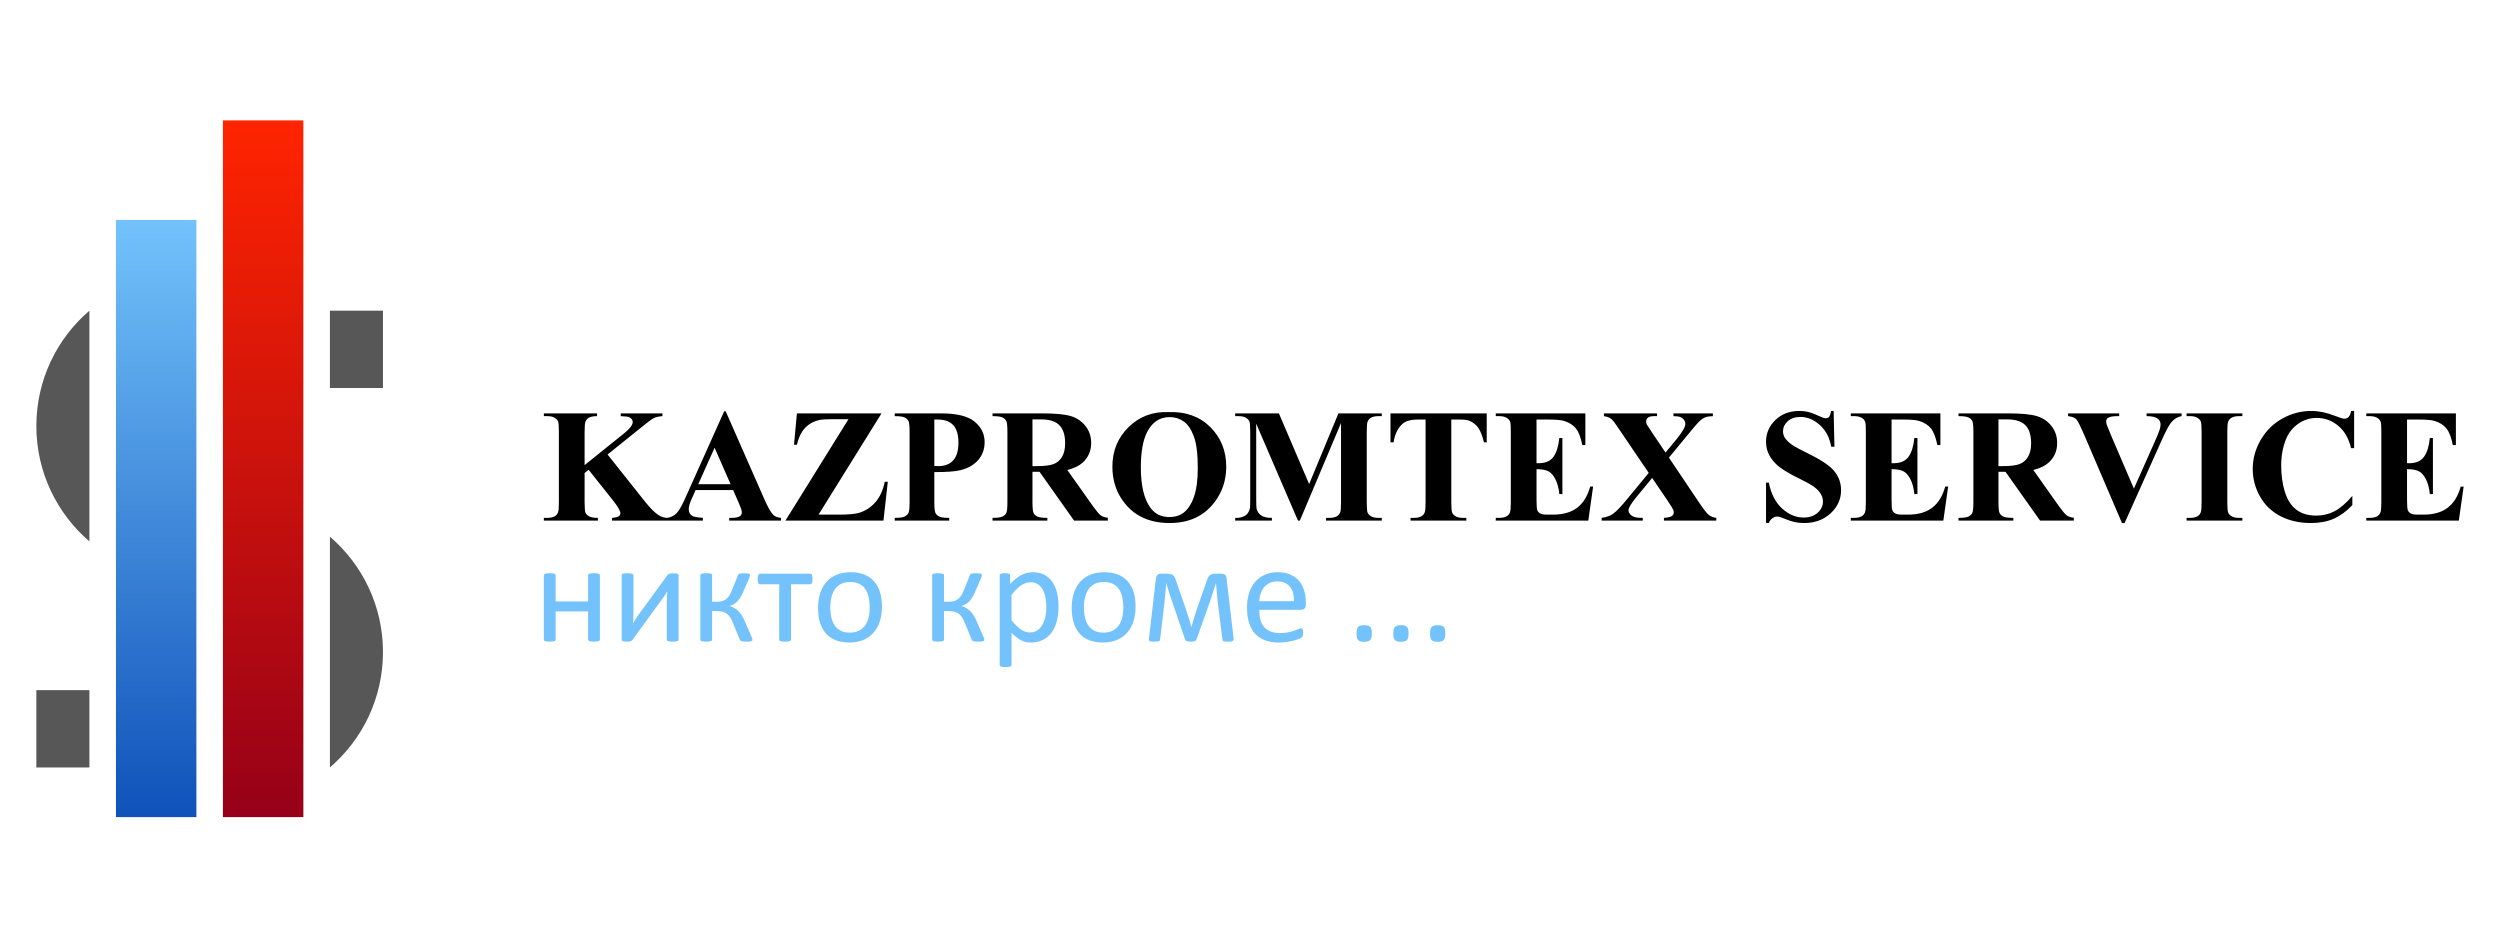 <?xml version="1.0" encoding="UTF-8"?>
<!DOCTYPE svg PUBLIC "-//W3C//DTD SVG 1.1//EN" "http://www.w3.org/Graphics/SVG/1.1/DTD/svg11.dtd">
<!-- Creator: CorelDRAW 2021 (64-Bit) -->
<svg xmlns="http://www.w3.org/2000/svg" xml:space="preserve" width="160mm" height="60mm" version="1.1" style="shape-rendering:geometricPrecision; text-rendering:geometricPrecision; image-rendering:optimizeQuality; fill-rule:evenodd; clip-rule:evenodd"
viewBox="0 0 16000 6000"
 xmlns:xlink="http://www.w3.org/1999/xlink"
 xmlns:xodm="http://www.corel.com/coreldraw/odm/2003">
 <defs>
  <style type="text/css">
   <![CDATA[
    .fil4 {fill:#585757}
    .fil0 {fill:black;fill-rule:nonzero}
    .fil1 {fill:#73C2FB;fill-rule:nonzero}
    .fil3 {fill:url(#id0)}
    .fil2 {fill:url(#id1)}
   ]]>
  </style>
  <linearGradient id="id0" gradientUnits="userSpaceOnUse" x1="1684.15" y1="5229.51" x2="1684.21" y2="770.48">
   <stop offset="0" style="stop-opacity:1; stop-color:#960018"/>
   <stop offset="1" style="stop-opacity:1; stop-color:#FF2400"/>
  </linearGradient>
  <linearGradient id="id1" gradientUnits="userSpaceOnUse" x1="999.5" y1="5229.51" x2="999.5" y2="1407.48">
   <stop offset="0" style="stop-opacity:1; stop-color:#0F52BA"/>
   <stop offset="1" style="stop-opacity:1; stop-color:#73C2FB"/>
  </linearGradient>
 </defs>
 <g id="Слой_x0020_1">
  <g id="_2179927501040">
   <path class="fil0" d="M3888.46 2908.95l240.29 302.22c33.98,42.61 63.31,71.6 87.98,86.94 17.77,10.87 36.73,16.23 56.58,16.23l0 17.59 -356.22 0 0 -17.59c22.6,-2.09 37.09,-5.71 43.65,-10.71 6.55,-5.17 9.82,-11.39 9.82,-18.97 0,-14.32 -15.35,-41.24 -46.4,-80.73l-156.97 -197.34 -25.7 20.7 0 187.68c0,36.05 2.06,58.48 6.03,67.27 4.13,8.8 11.91,16.39 23.45,22.61 11.56,6.38 30.03,9.49 55.38,9.49l0 17.59 -345.69 0 0 -17.59 22.59 0c19.84,0 35.89,-3.63 47.96,-10.71 8.8,-4.83 15.52,-12.93 20.18,-24.48 3.63,-8.12 5.52,-29.51 5.52,-64.18l0 -452.31c0,-35.35 -1.89,-57.44 -5.52,-66.23 -3.8,-8.8 -11.2,-16.56 -22.43,-23.12 -11.2,-6.73 -26.39,-10 -45.71,-10l-22.59 0 0 -17.61 340.51 0 0 17.61c-23.1,0 -40.88,3.44 -52.96,10.18 -8.78,4.82 -15.69,12.76 -20.69,23.97 -3.97,8.45 -6.03,30.19 -6.03,65.2l0 214.09 255.13 -205.29c35.35,-29.14 52.95,-52.61 52.95,-70.03 0,-13.11 -7.24,-23.29 -21.74,-30.88 -7.42,-3.8 -25.7,-6.22 -55.02,-7.24l0 -17.61 266.87 0 0 17.61c-23.99,1.71 -42.8,6.03 -56.42,13.11 -13.63,6.9 -45.02,30.7 -94.18,71.06l-200.62 161.47zm803.52 227.36l-239.95 0 -29.85 66.94c-9.49,22.41 -14.14,41.04 -14.14,55.71 0,19.5 7.76,33.81 23.12,43.13 9.14,5.34 31.56,9.47 67.27,12.25l0 17.59 -227.88 0 0 -17.59c24.5,-3.8 44.85,-14.16 60.55,-30.88 15.87,-16.92 35.54,-51.76 58.64,-104.55l244.97 -546.66 9.65 0 247.2 561.84c23.63,53.82 42.95,87.81 58.13,101.78 11.56,10.69 27.61,16.74 48.65,18.47l0 17.59 -331.55 0 0 -17.59 13.63 0c26.57,0 45.37,-3.8 56.07,-11.4 7.4,-5.34 11.03,-13.28 11.03,-23.46 0,-6.2 -0.87,-12.58 -2.94,-19.14 -0.69,-2.94 -5.69,-15.87 -15.16,-38.46l-37.44 -85.57zm-16.23 -37.26l-102.29 -233.74 -104.71 233.74 207 0zm965.86 -453.35l-402.8 647.92 130.41 0c61.59,0 104.71,-3.96 129.37,-11.72 40.02,-12.07 74.52,-34.5 103.51,-67.27 28.97,-32.61 48.98,-76.25 60.2,-131.1l19.66 0 -27.77 248.4 -627.4 0 403.49 -648.97 -101.78 0c-39.33,0 -65.37,1.22 -77.79,3.63 -23.63,4.31 -45.89,12.94 -66.59,25.87 -20.69,13.12 -37.95,30.37 -51.57,51.93 -13.63,21.57 -24.33,48.82 -32.09,81.77l-18.8 0 18.63 -200.46 541.32 0zm338.1 375.72l0 190.45c0,37.42 2.24,60.89 6.89,70.55 4.49,9.66 12.6,17.42 24.34,23.29 11.54,5.69 32.95,8.63 63.99,8.63l0 17.59 -348.8 0 0 -17.59c31.75,0 53.31,-2.94 64.52,-8.98 11.38,-5.87 19.32,-13.63 23.81,-23.12 4.65,-9.48 6.89,-32.95 6.89,-70.37l0 -446.1c0,-37.43 -2.24,-60.89 -6.89,-70.56 -4.49,-9.65 -12.43,-17.41 -23.99,-23.28 -11.56,-5.69 -32.95,-8.62 -64.34,-8.62l0 -17.61 299.13 0c98.49,0 169.21,17.61 212,52.62 42.95,35.19 64.34,79.01 64.34,131.62 0,44.68 -13.8,82.81 -41.57,114.55 -27.6,31.73 -65.72,53.29 -114.37,64.85 -32.61,8.12 -87.98,12.08 -165.95,12.08zm0 -336.39l0 297.06c11.21,0.69 19.67,1.04 25.36,1.04 41.22,0 73.14,-12.25 95.4,-36.75 22.25,-24.49 33.46,-62.44 33.46,-113.85 0,-51.06 -11.21,-88.32 -33.46,-111.95 -22.26,-23.64 -55.73,-35.55 -99.89,-35.55l-20.87 0zm628.09 334.32l0 193.55c0,36.92 2.24,60.38 6.89,69.87 4.49,9.65 12.6,17.25 23.98,22.94 11.56,5.69 32.95,8.63 64.34,8.63l0 17.59 -350.86 0 0 -17.59c31.73,0 53.29,-2.94 64.52,-8.8 11.38,-5.87 19.32,-13.63 23.79,-22.95 4.67,-9.49 6.91,-32.77 6.91,-69.69l0 -448.17c0,-37.08 -2.24,-60.36 -6.91,-69.85 -4.47,-9.67 -12.59,-17.26 -23.97,-22.95 -11.56,-5.69 -32.95,-8.62 -64.34,-8.62l0 -17.61 318.78 0c82.97,0 143.53,5.7 181.99,17.25 38.47,11.39 69.86,32.61 94.19,63.66 24.33,30.87 36.4,67.11 36.4,108.68 0,50.54 -18.29,92.46 -54.69,125.59 -23.28,21.03 -55.89,36.73 -97.81,47.09l164.4 232.36c21.74,29.84 37.26,48.47 46.4,55.89 13.8,10.34 30.02,16.03 48.3,17.08l0 18.63 -215.98 0 -221.31 -312.58 -45.02 0zm0 -335.34l0 299.12 28.81 0c46.91,0 82.1,-4.31 105.4,-12.78 23.28,-8.62 41.57,-24.14 54.85,-46.4 13.29,-22.25 20,-51.4 20,-87.28 0,-52.09 -12.24,-90.57 -36.74,-115.4 -24.49,-24.84 -63.81,-37.26 -118.17,-37.26l-54.15 0zm871.3 -46.58c109.2,-3.98 198.04,27.77 266.36,95.4 68.3,67.78 102.46,152.31 102.46,254.08 0,86.77 -25.54,163.2 -76.43,229.26 -67.45,87.46 -162.67,131.28 -285.83,131.28 -123.52,0 -218.91,-41.74 -286.36,-125.24 -53.3,-66.07 -80.04,-144.21 -80.04,-234.77 0,-101.77 34.68,-186.48 104.02,-254.28 69.34,-67.96 154.56,-99.71 255.82,-95.73zm6.05 32.08c-62.97,0 -110.76,31.92 -143.71,95.91 -26.74,52.44 -40.01,127.83 -40.01,226.16 0,116.78 20.69,203.2 61.93,259.09 28.8,38.99 68.99,58.49 120.74,58.49 34.86,0 64.01,-8.45 87.29,-25.19 29.67,-21.56 52.95,-56.07 69.52,-103.33 16.56,-47.27 24.85,-109.02 24.85,-184.92 0,-90.57 -8.47,-158.36 -25.37,-203.2 -16.9,-45.04 -38.46,-76.77 -64.69,-95.24 -26.21,-18.45 -56.4,-27.77 -90.55,-27.77zm893.38 428.67l187.34 -452.48 277.57 0 0 17.61 -22.26 0c-20.01,0 -36.23,3.62 -48.31,10.87 -8.44,4.82 -15.18,12.76 -20.18,24.14 -3.61,8.28 -5.52,29.68 -5.52,64.34l0 452.31c0,35.36 1.91,57.44 5.52,66.24 3.8,8.79 11.22,16.57 22.78,23.12 11.38,6.72 26.57,10.01 45.71,10.01l22.26 0 0 17.59 -357.09 0 0 -17.59 22.25 0c20.01,0 36.22,-3.63 48.31,-10.71 8.45,-4.83 15.17,-12.93 20.17,-24.48 3.63,-8.12 5.53,-29.51 5.53,-64.18l0 -507.85 -263.59 624.81 -12.08 0 -267.2 -620.33 0 482.67c0,33.99 0.87,54.86 2.6,62.62 4.47,16.9 13.96,30.7 28.63,41.4 14.66,10.69 37.77,16.05 69.17,16.05l0 17.59 -234.95 0 0 -17.59 7.25 0c15.18,0.33 29.32,-2.09 42.44,-7.43 13.27,-5.35 23.1,-12.42 29.83,-21.22 6.9,-8.79 12.08,-21.21 15.7,-37.26 0.69,-3.79 1.04,-21.04 1.04,-52.09l0 -433.68c0,-35.35 -1.73,-57.44 -5.53,-66.07 -3.62,-8.79 -11.21,-16.56 -22.77,-23.28 -11.55,-6.73 -26.9,-10 -46.06,-10l-21.9 0 0 -17.61 279.79 0 193.55 452.48zm1136.46 -452.48l0 185.28 -17.61 0c-10.85,-42.78 -22.76,-73.5 -35.88,-92.13 -13.1,-18.79 -31.21,-33.63 -54.16,-44.66 -12.76,-6.05 -35.19,-9.16 -67.27,-9.16l-51.75 0 0 529.94c0,35.36 1.89,57.44 5.69,66.24 3.8,8.79 11.38,16.57 22.43,23.12 11.2,6.72 26.39,10.01 45.71,10.01l22.43 0 0 17.59 -357.09 0 0 -17.59 22.59 0c19.68,0 35.55,-3.63 47.62,-10.71 8.63,-4.83 15.52,-12.93 20.52,-24.48 3.63,-8.12 5.53,-29.51 5.53,-64.18l0 -529.94 -49.68 0c-45.89,0 -79.19,9.85 -100.05,29.34 -29.16,27.26 -47.44,66.06 -55.2,116.61l-19.67 0 0 -185.28 615.84 0zm318.78 39.33l0 279.47 13.63 0c43.64,0 75.21,-13.63 94.88,-40.88 19.5,-27.26 32.08,-67.45 37.44,-120.59l19.65 0 0 359.16 -19.65 0c-3.98,-39.17 -12.6,-71.25 -25.54,-96.09 -13.1,-25.01 -28.12,-41.75 -45.36,-50.37 -17.25,-8.63 -42.26,-12.94 -75.05,-12.94l0 192.86c0,37.77 1.56,60.71 4.83,69.18 3.11,8.45 9.15,15.34 17.94,20.7 8.8,5.34 22.94,8.09 42.44,8.09l41.06 0c64,0 115.4,-14.83 154.04,-44.33 38.64,-29.5 66.41,-74.52 83.15,-135.23l18.8 0 -30.88 217.87 -592.2 0 0 -17.59 22.6 0c19.84,0 35.88,-3.63 47.96,-10.71 8.78,-4.83 15.52,-12.93 20.18,-24.48 3.61,-8.12 5.52,-29.51 5.52,-64.18l0 -452.31c0,-31.21 -0.87,-50.37 -2.6,-57.6 -3.27,-11.92 -9.47,-21.05 -18.63,-27.44 -12.76,-9.49 -30.17,-14.31 -52.43,-14.31l-22.6 0 0 -17.61 573.4 0 0 202.87 -19.66 0c-9.67,-49.67 -23.47,-85.22 -41.06,-106.78 -17.6,-21.57 -42.44,-37.42 -74.7,-47.6 -18.8,-6.05 -54,-9.16 -105.73,-9.16l-71.43 0zm847.34 243.75l188.72 280.85c31.39,47.42 53.65,76.23 67.1,86.41 13.29,10.18 28.98,16.21 47.26,18.3l0 17.59 -334.99 0 0 -17.59c26.73,-2.09 43.82,-6.22 51.58,-12.25 7.76,-6.22 11.56,-13.63 11.56,-22.61 0,-6.03 -1.04,-11.56 -3.46,-16.21 -4.65,-10.35 -16.55,-29.32 -35.36,-57.44l-99.71 -146.98 -104.53 126.79c-31.39,39.15 -46.93,65.72 -46.93,79.7 0,9.83 3.98,18.97 12.08,27.59 8.11,8.47 20,14.67 35.88,18.3 7.07,2.07 21.56,3.11 43.48,3.11l0 17.59 -263.25 0 0 -17.59c30.02,-4.49 53.47,-12.6 70.73,-24.5 22.6,-15.7 54.17,-48.31 94.53,-98.15l136.1 -165.09 -174.39 -257.38c-28.64,-42.61 -45.02,-66.41 -49,-71.07 -9.14,-11.39 -18.11,-19.32 -26.9,-24.15 -8.63,-4.66 -20.88,-8.29 -36.41,-10.69l0 -17.61 340.01 0 0 17.61 -17.25 0c-19.5,0 -33.29,3.09 -40.89,9.49 -7.76,6.2 -11.72,14.14 -11.72,23.79 0,7.42 1.2,13.98 3.62,19.32l34.84 53.13 85.57 127.32 71.06 -86.26c37.1,-45.88 55.73,-77.96 55.73,-96.26 0,-9.31 -2.76,-17.76 -7.94,-25.52 -5.17,-7.76 -12.76,-13.98 -22.43,-18.46 -9.82,-4.31 -25.01,-6.55 -45.53,-6.55l0 -17.61 252.2 0 0 17.61c-19.85,0.33 -35.88,2.75 -48.13,7.4 -12.08,4.67 -25.01,13.3 -38.82,25.88 -8.8,8.11 -30.7,33.64 -65.72,76.25l-128.69 155.94zm1054.16 -298.6l5.18 228.74 -20.7 0c-9.83,-57.27 -33.81,-103.33 -72.1,-138.17 -38.48,-34.85 -79.88,-52.27 -124.38,-52.27 -34.51,0 -61.76,9.14 -81.77,27.6 -20.19,18.29 -30.19,39.5 -30.19,63.31 0,15.18 3.62,28.64 10.69,40.53 9.67,15.7 25.37,31.4 47.11,46.93 15.87,11.03 52.44,30.88 109.71,59.16 80.37,39.33 134.55,76.59 162.49,111.61 27.77,35.03 41.58,75.05 41.58,120.24 0,57.27 -22.43,106.43 -67.1,147.67 -44.69,41.22 -101.44,61.92 -170.27,61.92 -21.56,0 -42.09,-2.25 -61.25,-6.56 -19.32,-4.3 -43.46,-12.59 -72.43,-24.84 -16.23,-6.72 -29.5,-10 -40.04,-10 -8.78,0 -17.94,3.45 -27.77,10.18 -9.82,6.89 -17.76,17.25 -23.8,31.22l-17.59 0 0 -258.76 17.59 0c14.84,72.63 43.48,128.18 85.74,166.29 42.44,38.13 87.97,57.27 136.97,57.27 37.77,0 67.96,-10.34 90.39,-30.86 22.42,-20.54 33.64,-44.35 33.64,-71.76 0,-16.05 -4.31,-31.75 -12.94,-46.93 -8.63,-15.18 -21.56,-29.5 -39.17,-43.29 -17.59,-13.63 -48.64,-31.41 -93.15,-53.31 -62.45,-30.54 -107.29,-56.76 -134.55,-78.32 -27.08,-21.56 -47.95,-45.71 -62.62,-72.28 -14.66,-26.74 -21.9,-56.06 -21.9,-87.97 0,-54.69 20.01,-101.26 60.2,-139.73 40.02,-38.47 90.57,-57.62 151.62,-57.62 22.26,0 43.82,2.58 64.7,7.94 15.87,4.14 35.19,11.56 57.96,22.43 22.76,10.87 38.64,16.21 47.79,16.21 8.79,0 15.7,-2.58 20.7,-7.94 5,-5.34 9.83,-18.28 14.14,-38.64l15.52 0zm370.71 54.85l0 279.47 13.63 0c43.64,0 75.21,-13.63 94.88,-40.88 19.5,-27.26 32.08,-67.45 37.44,-120.59l19.65 0 0 359.16 -19.65 0c-3.98,-39.17 -12.6,-71.25 -25.54,-96.09 -13.1,-25.01 -28.12,-41.75 -45.36,-50.37 -17.25,-8.63 -42.26,-12.94 -75.05,-12.94l0 192.86c0,37.77 1.56,60.71 4.83,69.18 3.11,8.45 9.15,15.34 17.94,20.7 8.8,5.34 22.94,8.09 42.44,8.09l41.06 0c64,0 115.4,-14.83 154.04,-44.33 38.64,-29.5 66.41,-74.52 83.15,-135.23l18.8 0 -30.88 217.87 -592.2 0 0 -17.59 22.6 0c19.84,0 35.89,-3.63 47.96,-10.71 8.79,-4.83 15.52,-12.93 20.18,-24.48 3.61,-8.12 5.52,-29.51 5.52,-64.18l0 -452.31c0,-31.21 -0.87,-50.37 -2.6,-57.6 -3.27,-11.92 -9.47,-21.05 -18.63,-27.44 -12.76,-9.49 -30.17,-14.31 -52.43,-14.31l-22.6 0 0 -17.61 573.4 0 0 202.87 -19.66 0c-9.67,-49.67 -23.47,-85.22 -41.06,-106.78 -17.6,-21.57 -42.44,-37.42 -74.7,-47.6 -18.8,-6.05 -53.99,-9.16 -105.73,-9.16l-71.43 0zm684.15 334.32l0 193.55c0,36.92 2.25,60.38 6.9,69.87 4.49,9.65 12.6,17.25 23.98,22.94 11.56,5.69 32.95,8.63 64.34,8.63l0 17.59 -350.86 0 0 -17.59c31.73,0 53.29,-2.94 64.52,-8.8 11.38,-5.87 19.32,-13.63 23.79,-22.95 4.67,-9.49 6.91,-32.77 6.91,-69.69l0 -448.17c0,-37.08 -2.24,-60.36 -6.91,-69.85 -4.47,-9.67 -12.59,-17.26 -23.97,-22.95 -11.56,-5.69 -32.95,-8.62 -64.34,-8.62l0 -17.61 318.78 0c82.97,0 143.53,5.7 181.99,17.25 38.46,11.39 69.86,32.61 94.19,63.66 24.33,30.87 36.4,67.11 36.4,108.68 0,50.54 -18.29,92.46 -54.69,125.59 -23.28,21.03 -55.89,36.73 -97.81,47.09l164.4 232.36c21.74,29.84 37.26,48.47 46.4,55.89 13.8,10.34 30.02,16.03 48.3,17.08l0 18.63 -215.98 0 -221.31 -312.58 -45.03 0zm0 -335.34l0 299.12 28.82 0c46.91,0 82.1,-4.31 105.4,-12.78 23.28,-8.62 41.57,-24.14 54.84,-46.4 13.3,-22.25 20.01,-51.4 20.01,-87.28 0,-52.09 -12.24,-90.57 -36.74,-115.4 -24.49,-24.84 -63.82,-37.26 -118.17,-37.26l-54.16 0zm1172.17 -38.31l0 17.61c-24.85,4.13 -47.11,17.42 -66.6,40.19 -14.14,16.9 -35.18,56.76 -63.3,119.54l-234.95 524.41 -16.73 0 -233.92 -545.97c-28.29,-66.07 -47.27,-104.89 -56.76,-116.27 -9.65,-11.56 -27.77,-18.81 -54.33,-21.9l0 -17.61 327.07 0 0 17.61 -11.05 0c-29.66,0 -50.02,3.8 -60.72,11.38 -7.76,5 -11.56,12.59 -11.56,22.59 0,6.22 1.22,13.47 3.98,21.92 2.76,8.27 11.9,30.7 27.42,67.27l146.12 340.86 134.72 -303.42c16.39,-37.26 26.57,-62.11 30.18,-74.7 3.8,-12.59 5.7,-23.29 5.7,-32.26 0,-10.18 -2.77,-19.14 -8.11,-27.08 -5.51,-7.76 -13.29,-13.8 -23.81,-17.94 -14.49,-5.69 -33.63,-8.62 -57.62,-8.62l0 -17.61 224.27 0zm388.81 668.64l0 17.59 -357.08 0 0 -17.59 22.6 0c19.84,0 35.89,-3.63 47.96,-10.71 8.79,-4.83 15.52,-12.93 20.18,-24.48 3.61,-8.12 5.52,-29.51 5.52,-64.18l0 -452.31c0,-35.35 -1.91,-57.44 -5.52,-66.23 -3.8,-8.8 -11.22,-16.56 -22.43,-23.12 -11.22,-6.73 -26.39,-10 -45.71,-10l-22.6 0 0 -17.61 357.08 0 0 17.61 -22.6 0c-19.66,0 -35.53,3.62 -47.61,10.69 -8.62,4.83 -15.52,12.94 -20.52,24.5 -3.62,8.1 -5.53,29.5 -5.53,64.16l0 452.31c0,35.36 1.91,57.44 5.69,66.24 3.98,8.79 11.39,16.57 22.61,23.12 11.21,6.72 26.39,10.01 45.36,10.01l22.6 0zm715.37 -684.16l0 238.06 -19.67 0c-14.83,-62.45 -42.26,-110.4 -82.62,-143.7 -40.37,-33.29 -86.08,-49.85 -137.14,-49.85 -42.62,0 -81.77,12.25 -117.48,36.91 -35.54,24.67 -61.58,56.93 -78.14,96.77 -21.23,51.07 -31.74,107.82 -31.74,170.27 0,61.41 7.76,117.47 23.11,168.01 15.53,50.38 39.67,88.68 72.63,114.38 32.95,25.88 75.73,38.81 128.17,38.81 43.13,0 82.46,-9.49 118.34,-28.29 35.7,-18.97 73.48,-51.41 113.16,-97.64l0 59c-38.3,40.19 -78.32,69.34 -119.89,87.46 -41.58,18.11 -90.05,27.08 -145.6,27.08 -73.14,0 -137.99,-14.66 -194.57,-43.98 -56.76,-29.33 -100.58,-71.59 -131.28,-126.45 -30.88,-55.03 -46.24,-113.52 -46.24,-175.61 0,-65.38 17.08,-127.48 51.24,-186.13 34.15,-58.65 80.21,-104.19 138.35,-136.63 57.96,-32.26 119.54,-48.47 184.92,-48.47 48.13,0 98.84,10.52 152.31,31.4 31.06,12.24 50.72,18.29 59.01,18.29 10.87,0 20.18,-3.98 28.12,-11.91 7.93,-7.94 12.94,-20.53 15.34,-37.78l19.67 0zm338.62 54.85l0 279.47 13.63 0c43.64,0 75.21,-13.63 94.88,-40.88 19.49,-27.26 32.08,-67.45 37.43,-120.59l19.66 0 0 359.16 -19.66 0c-3.97,-39.17 -12.6,-71.25 -25.54,-96.09 -13.1,-25.01 -28.12,-41.75 -45.35,-50.37 -17.25,-8.63 -42.27,-12.94 -75.05,-12.94l0 192.86c0,37.77 1.55,60.71 4.82,69.18 3.11,8.45 9.16,15.34 17.94,20.7 8.81,5.34 22.95,8.09 42.44,8.09l41.06 0c64.01,0 115.41,-14.83 154.05,-44.33 38.64,-29.5 66.41,-74.52 83.14,-135.23l18.81 0 -30.88 217.87 -592.21 0 0 -17.59 22.61 0c19.83,0 35.88,-3.63 47.95,-10.71 8.79,-4.83 15.53,-12.93 20.19,-24.48 3.61,-8.12 5.52,-29.51 5.52,-64.18l0 -452.31c0,-31.21 -0.87,-50.37 -2.6,-57.6 -3.27,-11.92 -9.48,-21.05 -18.63,-27.44 -12.76,-9.49 -30.18,-14.31 -52.43,-14.31l-22.61 0 0 -17.61 573.4 0 0 202.87 -19.65 0c-9.67,-49.67 -23.47,-85.22 -41.06,-106.78 -17.61,-21.57 -42.44,-37.42 -74.7,-47.6 -18.81,-6.05 -54,-9.16 -105.74,-9.16l-71.42 0z"/>
   <path class="fil1" d="M3839.29 4092.43c0,2.5 -0.62,4.51 -1.87,6.22 -1.24,1.56 -3.11,3.1 -5.89,4.35 -2.8,1.08 -6.53,2.02 -11.49,2.64 -4.81,0.61 -10.87,0.94 -18.17,0.94 -7.76,0 -13.97,-0.33 -18.78,-0.94 -4.97,-0.62 -8.7,-1.56 -11.49,-2.64 -2.8,-1.25 -4.66,-2.79 -5.89,-4.35 -1.25,-1.71 -1.87,-3.72 -1.87,-6.22l0 -179.62 -207.73 0 0 179.62c0,2.5 -0.62,4.51 -1.86,6.22 -1.25,1.56 -3.11,3.1 -5.9,4.35 -2.8,1.08 -6.53,2.02 -11.49,2.64 -4.81,0.61 -11.03,0.94 -18.63,0.94 -7.45,0 -13.51,-0.33 -18.32,-0.94 -4.97,-0.62 -8.85,-1.56 -11.65,-2.64 -2.95,-1.25 -4.97,-2.79 -6.06,-4.35 -1.08,-1.71 -1.54,-3.72 -1.54,-6.22l0 -409.54c0,-2.49 0.46,-4.5 1.54,-6.22 1.09,-1.55 3.11,-3.09 6.06,-4.5 2.8,-1.39 6.68,-2.32 11.65,-2.79 4.81,-0.47 10.87,-0.63 18.32,-0.63 7.6,0 13.82,0.16 18.63,0.63 4.96,0.47 8.69,1.4 11.49,2.79 2.79,1.41 4.65,2.95 5.9,4.5 1.24,1.72 1.86,3.73 1.86,6.22l0 166.57 207.73 0 0 -166.57c0,-2.49 0.62,-4.5 1.87,-6.22 1.23,-1.55 3.09,-3.09 5.89,-4.5 2.79,-1.39 6.52,-2.32 11.49,-2.79 4.81,-0.47 11.02,-0.63 18.78,-0.63 7.3,0 13.36,0.16 18.17,0.63 4.96,0.47 8.69,1.4 11.49,2.79 2.78,1.41 4.65,2.95 5.89,4.5 1.25,1.72 1.87,3.73 1.87,6.22l0 409.54zm503.63 0.47c0,2.17 -0.62,4.2 -1.86,5.9 -1.25,1.86 -3.11,3.27 -5.9,4.36 -2.64,1.08 -6.53,1.86 -11.34,2.48 -4.81,0.61 -10.87,0.94 -18.16,0.94 -7.29,0 -13.35,-0.33 -18.16,-0.94 -4.81,-0.62 -8.85,-1.4 -11.81,-2.48 -3.1,-1.09 -5.12,-2.5 -6.35,-4.36 -1.25,-1.86 -1.87,-3.73 -1.87,-5.9l0 -235.66c0,-11.96 0.31,-23.91 0.93,-36.34 0.61,-12.26 1.39,-24.22 2.33,-36.17 -6.98,12.26 -14.76,24.07 -22.99,35.86 -8.37,11.65 -16.76,23.29 -25.14,34.79l-173.42 237.52c-2.17,2.48 -4.04,4.51 -5.74,6.37 -1.71,1.86 -3.89,3.26 -6.36,4.34 -2.64,1.1 -5.9,1.87 -9.94,2.33 -3.88,0.47 -8.86,0.64 -14.59,0.64 -6.68,0 -12.27,-0.33 -16.46,-0.94 -4.34,-0.62 -7.76,-1.4 -10.25,-2.48 -2.65,-1.09 -4.51,-2.5 -5.59,-4.36 -1.09,-1.86 -1.54,-3.73 -1.54,-5.9l0 -410.48c0,-2.17 0.45,-4.03 1.54,-5.89 1.08,-1.87 3.11,-3.42 6.05,-4.51 2.81,-1.24 6.68,-2.17 11.65,-2.64 4.81,-0.47 10.71,-0.63 17.85,-0.63 14.6,0 24.69,1.1 30.12,3.42 5.44,2.33 8.23,5.75 8.23,10.25l0 237.08c0,11.79 -0.31,23.58 -0.92,35.23 -0.63,11.8 -1.41,23.28 -2.34,34.93 6.99,-11.65 14.13,-22.83 21.28,-34 6.98,-11.02 14.74,-21.89 22.81,-32.44l175.75 -240.8c1.7,-2.49 3.57,-4.5 5.59,-6.22 2.01,-1.7 4.34,-3.09 7.29,-4.03 2.8,-1.09 6.22,-1.7 10.25,-2.17 3.88,-0.47 9.01,-0.78 15.36,-0.78 6.37,0 11.81,0.31 16.15,0.78 4.51,0.47 7.93,1.24 10.57,2.48 2.48,1.24 4.34,2.64 5.42,4.5 1.09,1.86 1.56,3.89 1.56,6.37l0 409.55zm472.75 2.81c0,1.7 -0.47,3.4 -1.55,4.65 -1.09,1.39 -3.11,2.64 -5.9,3.41 -2.96,0.94 -6.69,1.71 -11.5,2.17 -4.65,0.47 -10.71,0.64 -18,0.64 -8.39,0 -15.37,-0.33 -20.66,-0.94 -5.28,-0.62 -9.62,-1.4 -13.04,-2.48 -3.25,-1.09 -5.73,-2.5 -7.14,-4.05 -1.56,-1.7 -2.64,-3.57 -3.26,-5.74l-43.46 -106.04c-5.44,-13.66 -11.18,-25.31 -17.4,-35.24 -6.21,-9.78 -13.35,-17.85 -21.58,-23.91 -8.07,-6.06 -17.22,-10.4 -27.64,-13.19 -10.24,-2.64 -21.88,-4.05 -35.23,-4.05l-31.67 0 0 184.3c0,1.55 -0.78,2.94 -2.34,4.5 -1.55,1.55 -3.72,2.79 -6.82,3.56 -3.11,0.94 -7,1.72 -11.95,2.34 -4.81,0.61 -10.4,0.94 -16.77,0.94 -6.53,0 -12.12,-0.33 -16.93,-0.94 -4.97,-0.62 -8.84,-1.4 -11.95,-2.34 -3.1,-0.77 -5.29,-2.01 -6.68,-3.56 -1.39,-1.56 -2.01,-3.11 -2.01,-4.5l0 -416.07c0,-1.41 0.62,-2.97 2.01,-4.2 1.39,-1.39 3.58,-2.64 6.68,-3.42 3.11,-0.94 6.98,-1.7 11.95,-2.17 4.81,-0.47 10.4,-0.63 16.93,-0.63 6.37,0 11.96,0.16 16.77,0.63 4.95,0.47 8.84,1.23 11.95,2.17 3.1,0.78 5.27,2.03 6.82,3.42 1.56,1.23 2.34,2.79 2.34,4.34l0 172.02 31.67 0c11.34,0 21.88,-1.23 31.36,-3.88 9.46,-2.64 18.16,-6.83 25.92,-12.73 7.92,-6.06 14.91,-13.66 20.96,-23.13 6.21,-9.46 11.96,-20.8 17.08,-34.15l37.89 -94.55c0.62,-2.49 1.7,-4.5 3.1,-6.36 1.55,-1.87 3.88,-3.42 6.83,-4.51 3.11,-1.24 7.15,-2.17 12.1,-2.64 4.98,-0.47 11.65,-0.63 19.88,-0.63 7.15,0 13.2,0.16 17.85,0.63 4.67,0.47 8.39,1.23 11.04,2.17 2.47,0.78 4.18,2.03 5.12,3.42 0.92,1.23 1.39,2.79 1.39,4.2 0,2.78 -0.31,5.73 -1.09,8.68 -0.77,3.11 -1.86,6.53 -3.41,10.56l-39.13 90.21c-6.06,15.21 -12.57,27.94 -19.71,38.34 -7.15,10.24 -14.29,18.94 -21.58,25.78 -7.15,6.82 -14.6,12.1 -22.2,15.99 -7.45,3.72 -14.76,6.67 -21.74,8.84l0 0.94c10.56,3.56 20.33,7.91 29.34,13.04 9.01,5.27 17.24,11.63 25,19.09 7.76,7.61 14.9,16.62 21.58,27.16 6.67,10.4 12.89,22.36 18.79,36.03l45.02 103.7c1.25,2.02 2.01,4.05 2.64,5.91 0.62,1.7 1.08,3.57 1.39,5.12 0.31,1.7 0.62,3.1 0.78,4.2 0.16,1.08 0.16,2.01 0.16,2.95zm384.55 -390.15c0,6.04 -0.31,11.17 -0.93,15.36 -0.63,4.35 -1.55,7.77 -2.96,10.41 -1.39,2.79 -2.95,4.81 -4.65,6.21 -1.86,1.39 -4.2,2.01 -6.84,2.01l-122.49 0 0 352.88c0,2.5 -0.61,4.51 -1.86,6.22 -1.25,1.56 -3.11,3.1 -5.9,4.35 -2.8,1.08 -6.52,2.02 -11.48,2.64 -4.81,0.61 -11.03,0.94 -18.63,0.94 -7.46,0 -13.51,-0.33 -18.33,-0.94 -4.97,-0.62 -8.84,-1.56 -11.64,-2.64 -2.95,-1.25 -4.98,-2.79 -6.06,-4.35 -1.09,-1.71 -1.54,-3.72 -1.54,-6.22l0 -352.88 -122.51 0c-2.31,0 -4.5,-0.62 -6.51,-2.01 -2.02,-1.4 -3.58,-3.42 -4.81,-6.21 -1.09,-2.64 -2.17,-6.22 -2.95,-10.56 -0.78,-4.34 -1.09,-9.62 -1.09,-15.68 0,-5.43 0.31,-10.26 1.09,-14.44 0.78,-4.35 1.86,-7.92 3.26,-10.72 1.39,-2.95 2.95,-4.96 4.81,-6.35 1.7,-1.41 3.89,-2.03 6.2,-2.03l320.44 0c2.34,0 4.51,0.62 6.53,2.03 2.01,1.39 3.57,3.4 4.81,6.35 1.09,2.8 2.17,6.53 2.95,10.87 0.78,4.36 1.09,9.31 1.09,14.76zm444.33 177.29c0,33.37 -4.35,64.12 -13.2,92.21 -8.7,27.95 -21.88,52.17 -39.28,72.52 -17.39,20.33 -39.27,36.17 -65.36,47.49 -26.24,11.34 -56.66,17.09 -91.14,17.09 -33.68,0 -63.02,-4.97 -88.01,-15.06 -25,-9.93 -45.8,-24.53 -62.42,-43.63 -16.61,-19.1 -29.03,-42.38 -37.26,-69.55 -8.23,-27.32 -12.27,-58.22 -12.27,-92.84 0,-33.39 4.35,-64.12 12.88,-92.06 8.7,-28.11 21.74,-52.33 39.13,-72.66 17.4,-20.35 39.12,-36.02 65.2,-47.35 26.09,-11.18 56.52,-16.77 91.29,-16.77 33.7,0 63.04,4.97 88.03,15.06 25,9.93 45.8,24.53 62.42,43.62 16.61,19.1 29.18,42.23 37.57,69.56 8.23,27.31 12.42,58.06 12.42,92.37zm-78.24 4.81c0,-22.19 -2.03,-43.15 -6.22,-62.87 -4.04,-19.72 -10.87,-36.95 -20.33,-51.86 -9.32,-14.9 -22.21,-26.69 -38.35,-35.25 -15.99,-8.68 -36.17,-13.04 -60.25,-13.04 -22.19,0 -41.29,3.89 -57.28,11.81 -15.99,7.92 -29.03,19.1 -39.43,33.54 -10.4,14.43 -18.02,31.51 -22.98,51.22 -5.13,19.72 -7.61,41.3 -7.61,64.59 0,22.52 2.03,43.63 6.21,63.34 4.05,19.72 10.87,36.96 20.49,51.7 9.64,14.59 22.52,26.39 38.51,34.93 16.15,8.7 36.33,13.04 60.39,13.04 21.89,0 40.83,-3.88 56.98,-11.8 16.15,-7.92 29.34,-18.94 39.74,-33.22 10.4,-14.28 18.01,-31.37 22.82,-51.08 4.81,-19.72 7.31,-41.44 7.31,-65.05zm733.41 208.05c0,1.7 -0.47,3.4 -1.55,4.65 -1.09,1.39 -3.11,2.64 -5.9,3.41 -2.96,0.94 -6.69,1.71 -11.5,2.17 -4.65,0.47 -10.71,0.64 -18,0.64 -8.39,0 -15.37,-0.33 -20.65,-0.94 -5.29,-0.62 -9.63,-1.4 -13.05,-2.48 -3.25,-1.09 -5.73,-2.5 -7.14,-4.05 -1.56,-1.7 -2.64,-3.57 -3.26,-5.74l-43.46 -106.04c-5.44,-13.66 -11.18,-25.31 -17.4,-35.24 -6.21,-9.78 -13.35,-17.85 -21.58,-23.91 -8.07,-6.06 -17.22,-10.4 -27.64,-13.19 -10.24,-2.64 -21.88,-4.05 -35.23,-4.05l-31.67 0 0 184.3c0,1.55 -0.78,2.94 -2.34,4.5 -1.55,1.55 -3.72,2.79 -6.82,3.56 -3.11,0.94 -6.99,1.72 -11.95,2.34 -4.81,0.61 -10.4,0.94 -16.77,0.94 -6.53,0 -12.12,-0.33 -16.93,-0.94 -4.97,-0.62 -8.84,-1.4 -11.95,-2.34 -3.1,-0.77 -5.29,-2.01 -6.68,-3.56 -1.39,-1.56 -2.01,-3.11 -2.01,-4.5l0 -416.07c0,-1.41 0.62,-2.97 2.01,-4.2 1.39,-1.39 3.58,-2.64 6.68,-3.42 3.11,-0.94 6.98,-1.7 11.95,-2.17 4.81,-0.47 10.4,-0.63 16.93,-0.63 6.37,0 11.96,0.16 16.77,0.63 4.96,0.47 8.84,1.23 11.95,2.17 3.1,0.78 5.27,2.03 6.82,3.42 1.56,1.23 2.34,2.79 2.34,4.34l0 172.02 31.67 0c11.34,0 21.88,-1.23 31.36,-3.88 9.46,-2.64 18.16,-6.83 25.92,-12.73 7.92,-6.06 14.91,-13.66 20.96,-23.13 6.21,-9.46 11.96,-20.8 17.08,-34.15l37.89 -94.55c0.62,-2.49 1.7,-4.5 3.1,-6.36 1.55,-1.87 3.88,-3.42 6.83,-4.51 3.11,-1.24 7.15,-2.17 12.1,-2.64 4.98,-0.47 11.65,-0.63 19.88,-0.63 7.15,0 13.2,0.16 17.85,0.63 4.67,0.47 8.4,1.23 11.04,2.17 2.47,0.78 4.18,2.03 5.12,3.42 0.92,1.23 1.39,2.79 1.39,4.2 0,2.78 -0.31,5.73 -1.09,8.68 -0.77,3.11 -1.86,6.53 -3.41,10.56l-39.13 90.21c-6.06,15.21 -12.57,27.94 -19.71,38.34 -7.15,10.24 -14.29,18.94 -21.58,25.78 -7.15,6.82 -14.6,12.1 -22.2,15.99 -7.45,3.72 -14.75,6.67 -21.74,8.84l0 0.94c10.56,3.56 20.33,7.91 29.34,13.04 9.01,5.27 17.24,11.63 25,19.09 7.76,7.61 14.9,16.62 21.58,27.16 6.67,10.4 12.89,22.36 18.79,36.03l45.02 103.7c1.25,2.02 2.01,4.05 2.64,5.91 0.62,1.7 1.09,3.57 1.39,5.12 0.31,1.7 0.62,3.1 0.78,4.2 0.16,1.08 0.16,2.01 0.16,2.95zm474.91 -214.72c0,35.87 -3.89,67.99 -11.65,96.57 -7.61,28.4 -18.93,52.62 -34,72.49 -14.9,19.88 -33.53,35.26 -55.58,45.96 -22.05,10.71 -47.36,16.15 -75.76,16.15 -12.11,0 -23.29,-1.24 -33.53,-3.57 -10.42,-2.48 -20.35,-6.21 -30.28,-11.49 -9.78,-5.12 -19.57,-11.65 -29.19,-19.57 -9.78,-7.76 -20.02,-17.07 -30.89,-27.62l0 205.08c0,2.49 -0.62,4.5 -1.87,6.36 -1.24,1.87 -3.11,3.42 -5.89,4.67 -2.81,1.08 -6.53,2.01 -11.49,2.64 -4.81,0.61 -11.03,0.92 -18.63,0.92 -7.45,0 -13.51,-0.31 -18.32,-0.92 -4.98,-0.63 -8.85,-1.56 -11.65,-2.64 -2.95,-1.25 -4.97,-2.8 -6.06,-4.67 -1.08,-1.86 -1.54,-3.87 -1.54,-6.36l0 -572.1c0,-2.8 0.46,-4.97 1.39,-6.69 0.93,-1.54 2.79,-3.09 5.43,-4.18 2.8,-1.24 6.22,-2.17 10.56,-2.64 4.2,-0.47 9.47,-0.63 15.52,-0.63 6.37,0 11.65,0.16 15.85,0.63 4.03,0.47 7.45,1.4 10.24,2.48 2.8,1.25 4.66,2.8 5.75,4.34 1.08,1.72 1.55,3.89 1.55,6.69l0 54.79c12.41,-12.72 24.37,-23.75 35.85,-33.21 11.51,-9.31 23.14,-17.09 34.79,-23.29 11.64,-6.21 23.6,-11.02 35.86,-14.13 12.27,-3.26 25.15,-4.81 38.82,-4.81 29.64,0 54.8,5.75 75.75,17.23 20.8,11.64 37.89,27.32 51.08,47.36 13.2,20.02 22.83,43.3 28.88,69.85 6.05,26.56 9.01,54.65 9.01,84.31zm-78.25 8.7c0,-20.96 -1.55,-41.31 -4.82,-60.87 -3.1,-19.56 -8.69,-36.95 -16.3,-52.16 -7.76,-15.21 -18.16,-27.33 -31.2,-36.48 -13.04,-9.17 -29.34,-13.68 -48.75,-13.68 -9.78,0 -19.26,1.41 -28.72,4.36 -9.32,2.95 -18.94,7.45 -28.72,13.66 -9.63,6.2 -19.88,14.43 -30.43,24.69 -10.56,10.24 -21.9,22.82 -33.69,37.73l0 162.86c20.65,25.3 40.2,44.55 58.69,58.06 18.63,13.35 38.02,20.02 58.37,20.02 18.77,0 34.93,-4.5 48.44,-13.65 13.51,-9.17 24.36,-21.27 32.75,-36.49 8.38,-15.22 14.44,-32.14 18.47,-51.08 3.89,-18.79 5.91,-37.89 5.91,-56.97zm571.34 -6.84c0,33.37 -4.36,64.12 -13.21,92.21 -8.7,27.95 -21.88,52.17 -39.28,72.52 -17.39,20.33 -39.27,36.17 -65.35,47.49 -26.25,11.34 -56.67,17.09 -91.15,17.09 -33.68,0 -63.02,-4.97 -88.01,-15.06 -25,-9.93 -45.8,-24.53 -62.42,-43.63 -16.61,-19.1 -29.03,-42.38 -37.26,-69.55 -8.23,-27.32 -12.27,-58.22 -12.27,-92.84 0,-33.39 4.35,-64.12 12.88,-92.06 8.7,-28.11 21.74,-52.33 39.13,-72.66 17.4,-20.35 39.12,-36.02 65.2,-47.35 26.09,-11.18 56.53,-16.77 91.29,-16.77 33.7,0 63.04,4.97 88.03,15.06 25,9.93 45.8,24.53 62.42,43.62 16.61,19.1 29.18,42.23 37.57,69.56 8.23,27.31 12.43,58.06 12.43,92.37zm-78.25 4.81c0,-22.19 -2.03,-43.15 -6.22,-62.87 -4.04,-19.72 -10.87,-36.95 -20.33,-51.86 -9.32,-14.9 -22.21,-26.69 -38.35,-35.25 -15.99,-8.68 -36.17,-13.04 -60.25,-13.04 -22.19,0 -41.29,3.89 -57.28,11.81 -15.99,7.92 -29.03,19.1 -39.43,33.54 -10.4,14.43 -18.02,31.51 -22.97,51.22 -5.14,19.72 -7.62,41.3 -7.62,64.59 0,22.52 2.03,43.63 6.21,63.34 4.05,19.72 10.87,36.96 20.49,51.7 9.64,14.59 22.52,26.39 38.51,34.93 16.15,8.7 36.33,13.04 60.39,13.04 21.89,0 40.83,-3.88 56.98,-11.8 16.15,-7.92 29.34,-18.94 39.74,-33.22 10.4,-14.28 18.01,-31.37 22.82,-51.08 4.81,-19.72 7.31,-41.44 7.31,-65.05zm705.92 200.74c0.31,6.67 -1.86,11.34 -6.36,14.13 -4.51,2.64 -13.82,4.05 -27.63,4.05 -7.61,0 -13.82,-0.17 -18.63,-0.47 -4.82,-0.31 -8.7,-0.94 -11.34,-1.87 -2.8,-0.94 -4.66,-2.17 -5.75,-3.88 -1.08,-1.56 -1.7,-3.73 -2.01,-6.52l-29.97 -238.63c-0.92,-8.53 -1.86,-17.54 -2.78,-27.32 -0.94,-9.63 -1.72,-19.56 -2.64,-29.49 -0.94,-10.09 -1.87,-20.04 -2.64,-29.97 -0.78,-10.09 -1.56,-19.41 -2.48,-28.25l-0.47 -10.4c-2.81,8.68 -5.59,18 -8.7,27.63 -2.95,9.77 -6.21,19.56 -9.79,29.65 -3.4,9.93 -6.82,20.02 -9.93,29.97 -3.25,9.93 -6.2,19.39 -8.84,28.25l-86.01 242.2c-1.25,3.56 -2.64,6.67 -4.36,9.15 -1.7,2.33 -3.87,4.34 -6.82,5.9 -2.95,1.41 -6.53,2.49 -10.87,3.11 -4.5,0.61 -9.78,0.94 -16.15,0.94 -6.37,0 -11.79,-0.33 -15.99,-0.94 -4.2,-0.62 -7.76,-1.56 -10.71,-2.95 -2.95,-1.4 -5.28,-3.26 -6.98,-5.75 -1.86,-2.32 -3.42,-5.43 -4.67,-9.01l-82.75 -242.65c-3.11,-8.53 -6.2,-17.7 -9.31,-27.33 -3.26,-9.78 -6.51,-19.71 -9.62,-29.8 -3.26,-10.1 -6.37,-20.19 -9.32,-30.28 -3.11,-9.93 -5.59,-19.41 -7.76,-28.09l-0.47 10.4c-0.92,8.84 -1.7,18.16 -2.64,28.25 -0.92,9.93 -1.86,19.88 -2.95,29.97 -0.92,9.93 -2.02,19.86 -3.11,29.49 -0.92,9.78 -1.86,18.79 -2.32,27.32l-27.63 234.58c-0.31,3.58 -0.94,6.53 -2.03,8.86 -1.08,2.18 -3.09,3.88 -6.2,4.96 -3.11,1.1 -6.99,1.87 -11.8,2.33 -4.97,0.47 -11.34,0.64 -19.26,0.64 -7.6,0 -13.66,-0.33 -18,-0.94 -4.5,-0.62 -7.77,-1.7 -10.09,-3.11 -2.33,-1.56 -3.73,-3.42 -4.36,-5.74 -0.61,-2.33 -0.61,-5.13 0,-8.39l44.72 -387.35c1.55,-9.62 4.97,-16.93 10.25,-22.04 5.28,-4.98 13.35,-7.46 23.91,-7.46l35.85 0c8.7,0 16.15,0.62 22.36,2.03 6.22,1.39 11.5,3.72 15.99,7.13 4.36,3.27 8.08,7.77 11.03,13.36 3.11,5.59 5.9,12.57 8.7,21.11l60.54 174.04c3.26,10.71 6.84,21.42 10.4,32.14 3.73,10.71 7.14,21.26 10.25,31.82 3.26,10.4 6.21,20.65 9.16,30.58 2.8,10.1 5.43,19.57 7.92,28.73l0.92 0c2.81,-9.48 5.59,-19.41 8.39,-29.81 2.95,-10.4 6.06,-21.11 9.32,-31.84 3.42,-10.7 6.82,-21.41 10.24,-31.97 3.58,-10.71 7,-20.81 10.25,-30.43l60.54 -173.26c2.5,-7.61 5.14,-14.13 7.93,-19.72 2.94,-5.58 6.52,-10.25 10.7,-13.67 4.36,-3.56 9.32,-6.04 15.38,-7.76 5.9,-1.7 13.04,-2.48 21.58,-2.48l35.56 0c10.87,0 19.24,2.34 24.83,6.84 5.59,4.5 8.85,11.79 9.79,21.72l45.63 388.29zm461.88 -218.59c0,11.79 -2.96,20.19 -8.86,25.31 -5.89,4.97 -12.73,7.45 -20.33,7.45l-268.89 0c0,22.82 2.32,43.32 6.82,61.48 4.51,18.32 12.12,34 22.83,47.04 10.56,13.04 24.38,22.97 41.29,29.96 17.08,6.99 37.88,10.56 62.42,10.56 19.41,0 36.79,-1.56 51.84,-4.81 15.23,-3.11 28.42,-6.68 39.45,-10.56 11.02,-3.88 20.17,-7.46 27.31,-10.55 7.15,-3.27 12.43,-4.83 16.15,-4.83 2.18,0 4.04,0.47 5.76,1.56 1.54,1.08 2.94,2.64 3.72,4.81 0.93,2.02 1.7,4.97 2.17,8.7 0.46,3.89 0.62,8.39 0.62,13.82 0,3.88 -0.16,7.29 -0.47,10.24 -0.31,2.8 -0.62,5.44 -1.09,7.61 -0.47,2.33 -1.23,4.34 -2.33,6.2 -1.08,1.72 -2.32,3.42 -4.03,5.14 -1.7,1.7 -6.68,4.34 -14.75,8.07 -8.23,3.88 -18.79,7.45 -31.83,11.17 -13.04,3.57 -28.09,6.84 -45.17,9.63 -17.09,2.95 -35.25,4.35 -54.65,4.35 -33.69,0 -63.04,-4.66 -88.34,-14.14 -25.31,-9.31 -46.58,-23.28 -63.8,-41.76 -17.24,-18.63 -30.28,-41.75 -38.98,-69.7 -8.84,-27.79 -13.19,-60.24 -13.19,-97.34 0,-35.09 4.49,-66.76 13.66,-94.87 9.01,-27.94 22.2,-51.84 39.27,-71.41 17.09,-19.55 37.89,-34.46 62.11,-45.02 24.22,-10.4 51.39,-15.68 81.34,-15.68 32.15,0 59.47,5.12 81.98,15.52 22.68,10.25 41.15,24.22 55.74,41.62 14.44,17.38 25.14,37.87 31.98,61.48 6.84,23.44 10.25,48.58 10.25,75.29l0 13.66zm-75.46 -22.21c0.94,-39.43 -7.76,-70.47 -26.24,-92.99 -18.47,-22.52 -45.64,-33.69 -81.81,-33.69 -18.63,0 -34.93,3.41 -48.91,10.41 -13.96,6.98 -25.61,16.3 -35.09,27.95 -9.46,11.48 -16.76,24.98 -21.88,40.21 -5.12,15.35 -8.07,31.34 -8.69,48.11l222.62 0zm497.9 206.18c0,21.58 -3.58,35.87 -10.72,43.01 -7.15,7.15 -20.03,10.71 -38.82,10.71 -18.31,0 -30.89,-3.56 -37.87,-10.56 -6.99,-6.98 -10.4,-20.95 -10.4,-41.91 0,-21.58 3.56,-35.87 10.7,-43.01 7.15,-7.15 20.04,-10.71 38.82,-10.71 18.32,0 30.89,3.42 37.88,10.4 6.83,6.98 10.41,21.11 10.41,42.07zm235.21 0c0,21.58 -3.58,35.87 -10.72,43.01 -7.15,7.15 -20.03,10.71 -38.82,10.71 -18.31,0 -30.89,-3.56 -37.87,-10.56 -6.99,-6.98 -10.4,-20.95 -10.4,-41.91 0,-21.58 3.56,-35.87 10.7,-43.01 7.15,-7.15 20.04,-10.71 38.82,-10.71 18.32,0 30.89,3.42 37.88,10.4 6.83,6.98 10.41,21.11 10.41,42.07zm235.21 0c0,21.58 -3.58,35.87 -10.72,43.01 -7.15,7.15 -20.03,10.71 -38.82,10.71 -18.31,0 -30.89,-3.56 -37.87,-10.56 -6.99,-6.98 -10.4,-20.95 -10.4,-41.91 0,-21.58 3.56,-35.87 10.7,-43.01 7.15,-7.15 20.04,-10.71 38.82,-10.71 18.32,0 30.89,3.42 37.88,10.4 6.83,6.98 10.41,21.11 10.41,42.07z"/>
   <polygon class="fil2" points="1256.92,5229.51 742.1,5229.51 742.1,1407.48 1256.92,1407.48 "/>
   <polygon class="fil3" points="1941.56,5229.51 1426.75,5229.51 1426.75,770.48 1941.56,770.48 "/>
   <path class="fil4" d="M572.27 4416.76l-339.63 0 0 494.86 339.63 0 0 -494.86zm1539.12 -1933.76l339.62 0 0 -494.86 -339.62 0 0 494.86zm0 2428.62c207.89,-178.39 339.62,-443.02 339.62,-738.44 0,-295.43 -131.73,-560.06 -339.62,-738.45l0 1476.89zm-1539.12 -2923.48c-207.9,178.4 -339.63,443.02 -339.63,738.45 0,295.43 131.73,560.05 339.63,738.45l0 -1476.9z"/>
  </g>
 </g>
</svg>

